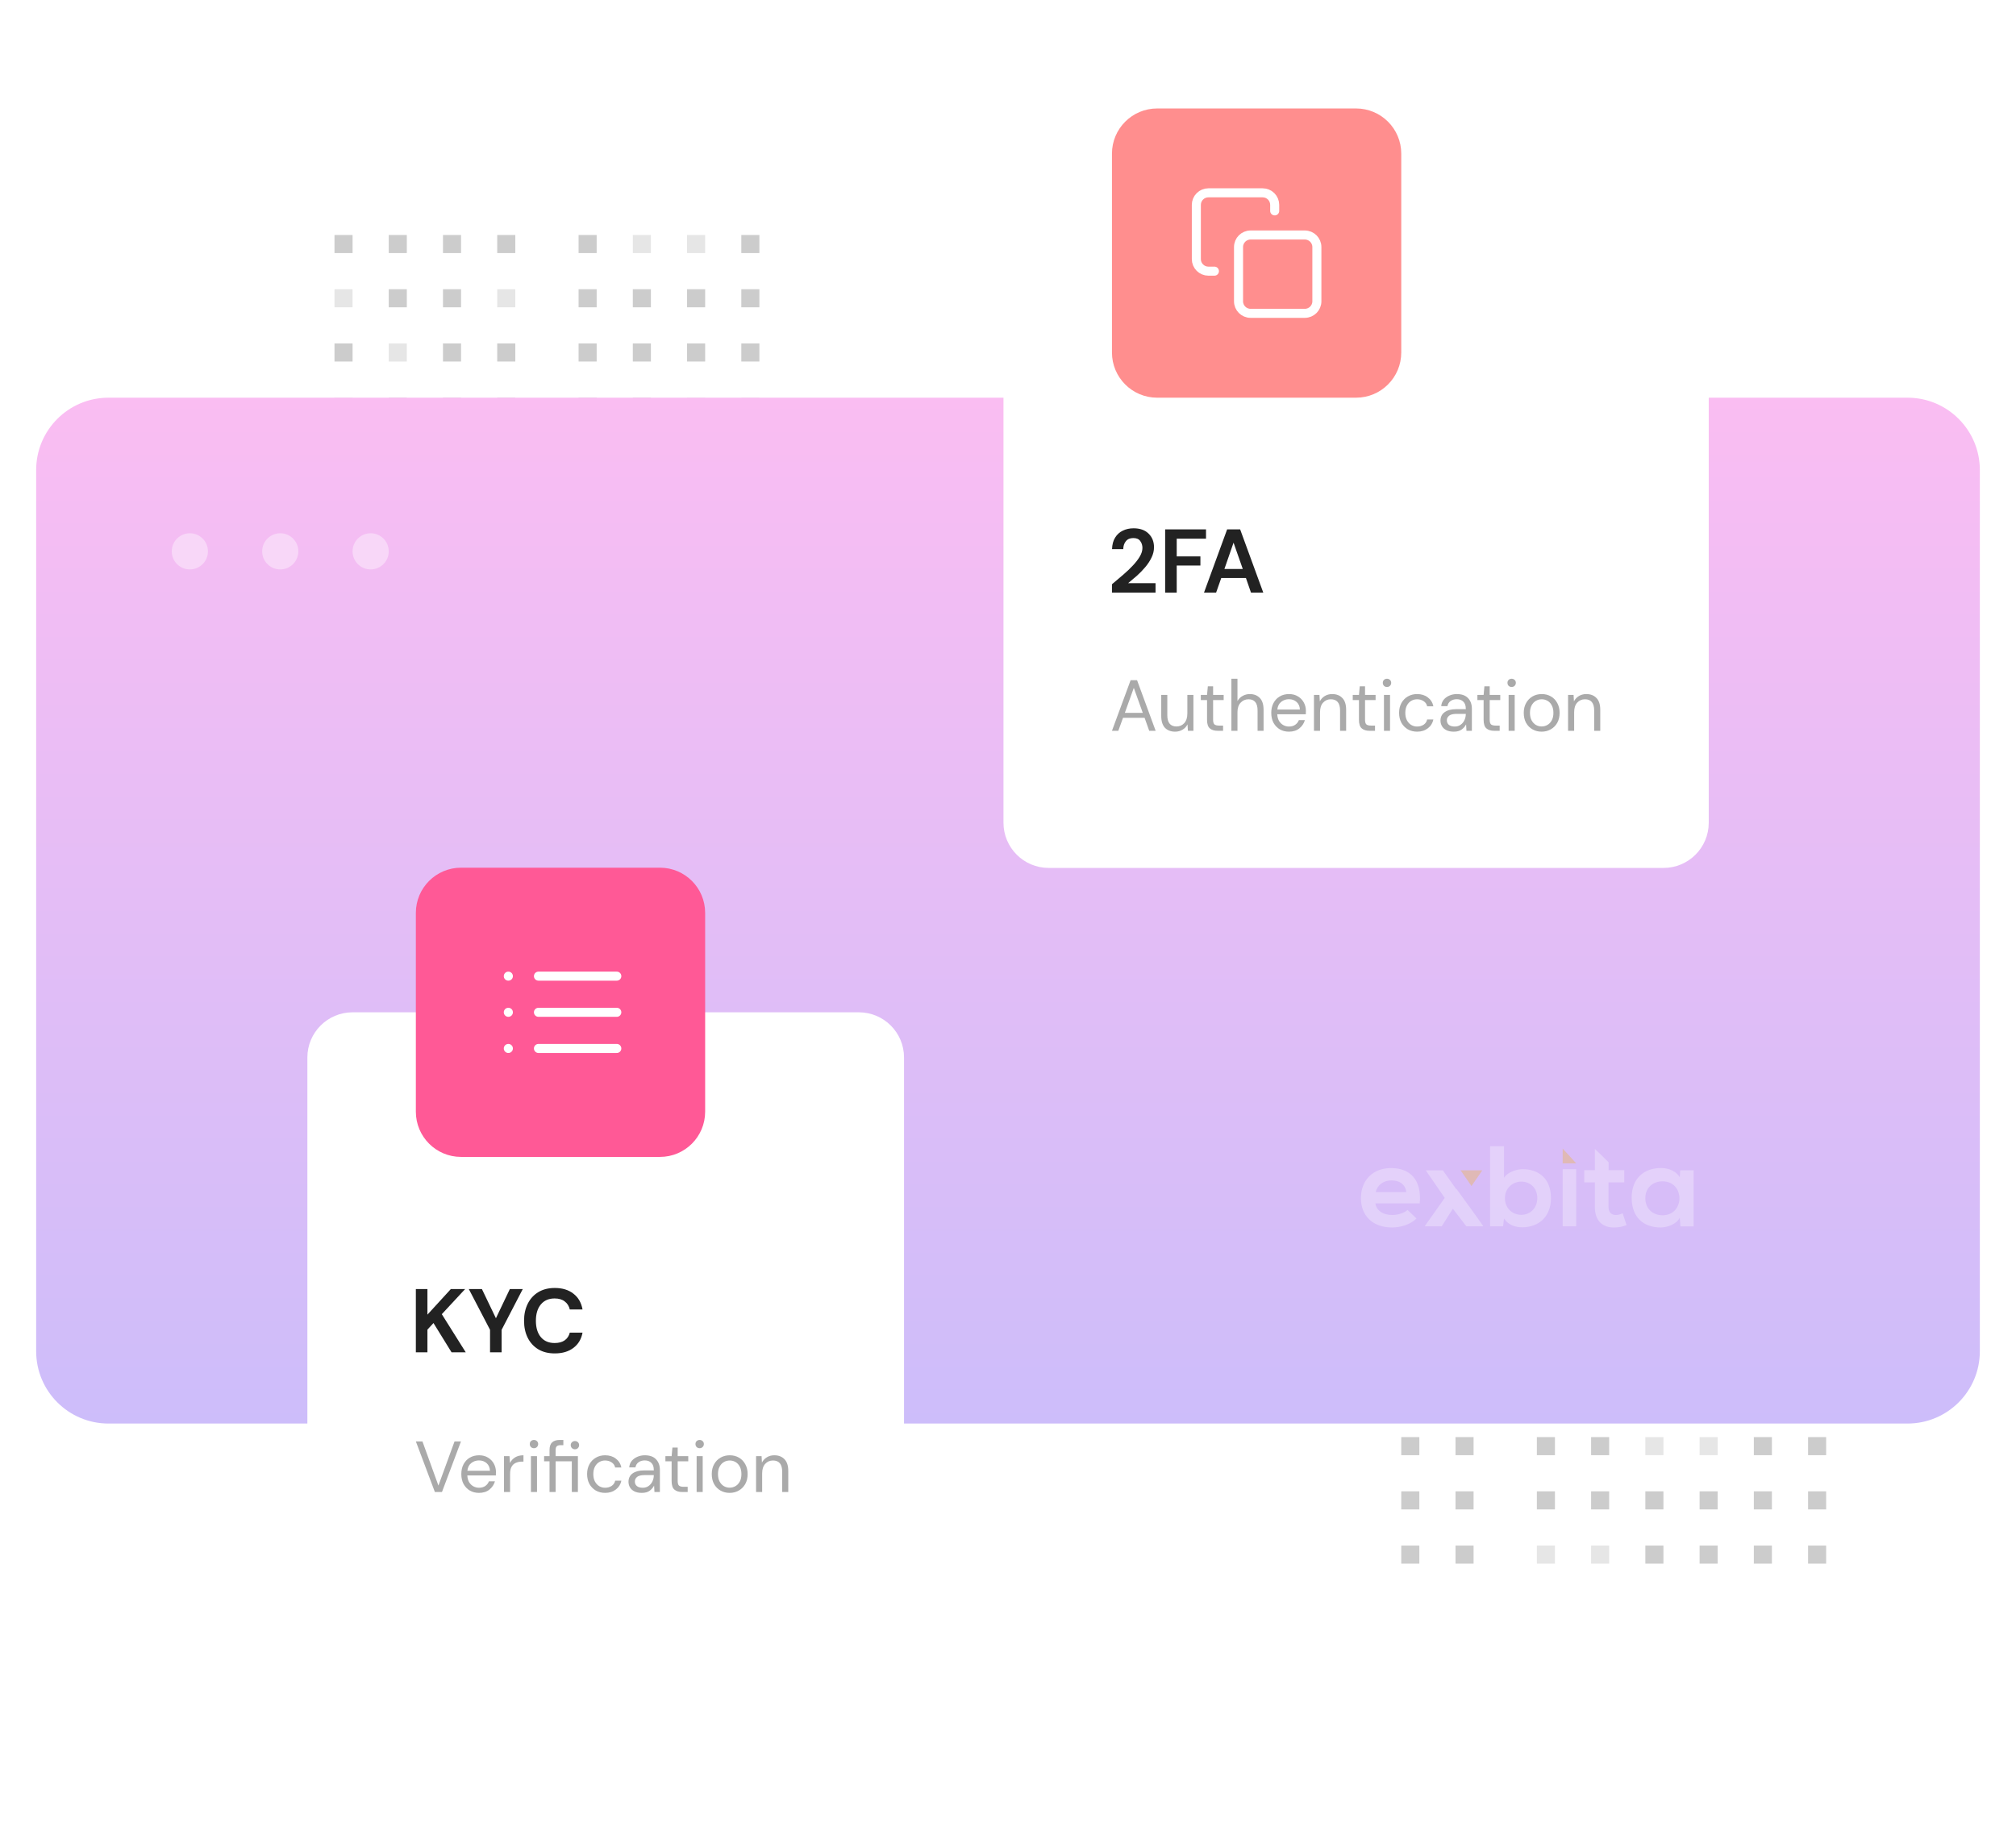 <?xml version="1.0" encoding="UTF-8"?> <svg xmlns="http://www.w3.org/2000/svg" width="446" height="407" viewBox="0 0 446 407" fill="none"><path d="M404 274V270H400V274H404Z" fill="black" fill-opacity="0.2"></path><path d="M392 274V270H388V274H392Z" fill="black" fill-opacity="0.1"></path><path d="M380 274V270H376V274H380Z" fill="black" fill-opacity="0.1"></path><path d="M368 274V270H364V274H368Z" fill="black" fill-opacity="0.2"></path><path d="M356 274V270H352V274H356Z" fill="black" fill-opacity="0.2"></path><path d="M344 274V270H340V274H344Z" fill="black" fill-opacity="0.2"></path><path d="M326 274V270H322V274H326Z" fill="black" fill-opacity="0.2"></path><path d="M314 274V270H310V274H314Z" fill="black" fill-opacity="0.2"></path><path d="M404 286V282H400V286H404Z" fill="black" fill-opacity="0.2"></path><path d="M392 286V282H388V286H392Z" fill="black" fill-opacity="0.2"></path><path d="M380 286V282H376V286H380Z" fill="black" fill-opacity="0.2"></path><path d="M368 286V282H364V286H368Z" fill="black" fill-opacity="0.2"></path><path d="M356 286V282H352V286H356Z" fill="black" fill-opacity="0.1"></path><path d="M344 286V282H340V286H344Z" fill="black" fill-opacity="0.2"></path><path d="M326 286V282H322V286H326Z" fill="black" fill-opacity="0.2"></path><path d="M314 286V282H310V286H314Z" fill="black" fill-opacity="0.1"></path><path d="M404 298V294H400V298H404Z" fill="black" fill-opacity="0.2"></path><path d="M392 298V294H388V298H392Z" fill="black" fill-opacity="0.2"></path><path d="M380 298V294H376V298H380Z" fill="black" fill-opacity="0.2"></path><path d="M368 298V294H364V298H368Z" fill="black" fill-opacity="0.2"></path><path d="M356 298V294H352V298H356Z" fill="black" fill-opacity="0.2"></path><path d="M344 298V294H340V298H344Z" fill="black" fill-opacity="0.2"></path><path d="M326 298V294H322V298H326Z" fill="black" fill-opacity="0.1"></path><path d="M314 298V294H310V298H314Z" fill="black" fill-opacity="0.2"></path><path d="M404 310V306H400V310H404Z" fill="black" fill-opacity="0.1"></path><path d="M392 310V306H388V310H392Z" fill="black" fill-opacity="0.1"></path><path d="M380 310V306H376V310H380Z" fill="black" fill-opacity="0.2"></path><path d="M368 310V306H364V310H368Z" fill="black" fill-opacity="0.2"></path><path d="M356 310V306H352V310H356Z" fill="black" fill-opacity="0.2"></path><path d="M344 310V306H340V310H344Z" fill="black" fill-opacity="0.2"></path><path d="M326 310V306H322V310H326Z" fill="black" fill-opacity="0.2"></path><path d="M314 310V306H310V310H314Z" fill="black" fill-opacity="0.1"></path><path d="M404 322V318H400V322H404Z" fill="black" fill-opacity="0.2"></path><path d="M392 322V318H388V322H392Z" fill="black" fill-opacity="0.2"></path><path d="M380 322V318H376V322H380Z" fill="black" fill-opacity="0.1"></path><path d="M368 322V318H364V322H368Z" fill="black" fill-opacity="0.1"></path><path d="M356 322V318H352V322H356Z" fill="black" fill-opacity="0.2"></path><path d="M344 322V318H340V322H344Z" fill="black" fill-opacity="0.2"></path><path d="M326 322V318H322V322H326Z" fill="black" fill-opacity="0.2"></path><path d="M314 322V318H310V322H314Z" fill="black" fill-opacity="0.2"></path><path d="M404 334V330H400V334H404Z" fill="black" fill-opacity="0.2"></path><path d="M392 334V330H388V334H392Z" fill="black" fill-opacity="0.2"></path><path d="M380 334V330H376V334H380Z" fill="black" fill-opacity="0.2"></path><path d="M368 334V330H364V334H368Z" fill="black" fill-opacity="0.2"></path><path d="M356 334V330H352V334H356Z" fill="black" fill-opacity="0.2"></path><path d="M344 334V330H340V334H344Z" fill="black" fill-opacity="0.2"></path><path d="M326 334V330H322V334H326Z" fill="black" fill-opacity="0.2"></path><path d="M314 334V330H310V334H314Z" fill="black" fill-opacity="0.2"></path><path d="M404 346V342H400V346H404Z" fill="black" fill-opacity="0.2"></path><path d="M392 346V342H388V346H392Z" fill="black" fill-opacity="0.2"></path><path d="M380 346V342H376V346H380Z" fill="black" fill-opacity="0.2"></path><path d="M368 346V342H364V346H368Z" fill="black" fill-opacity="0.2"></path><path d="M356 346V342H352V346H356Z" fill="black" fill-opacity="0.1"></path><path d="M344 346V342H340V346H344Z" fill="black" fill-opacity="0.1"></path><path d="M326 346V342H322V346H326Z" fill="black" fill-opacity="0.2"></path><path d="M314 346V342H310V346H314Z" fill="black" fill-opacity="0.2"></path><path d="M168 56V52H164V56H168Z" fill="black" fill-opacity="0.2"></path><path d="M156 56V52H152V56H156Z" fill="black" fill-opacity="0.1"></path><path d="M144 56V52H140V56H144Z" fill="black" fill-opacity="0.1"></path><path d="M132 56V52H128V56H132Z" fill="black" fill-opacity="0.2"></path><path d="M114 56V52H110V56H114Z" fill="black" fill-opacity="0.2"></path><path d="M102 56V52H98V56H102Z" fill="black" fill-opacity="0.2"></path><path d="M90 56V52H86V56H90Z" fill="black" fill-opacity="0.2"></path><path d="M78 56V52H74V56H78Z" fill="black" fill-opacity="0.2"></path><path d="M168 68V64H164V68H168Z" fill="black" fill-opacity="0.2"></path><path d="M156 68V64H152V68H156Z" fill="black" fill-opacity="0.2"></path><path d="M144 68V64H140V68H144Z" fill="black" fill-opacity="0.2"></path><path d="M132 68V64H128V68H132Z" fill="black" fill-opacity="0.2"></path><path d="M114 68V64H110V68H114Z" fill="black" fill-opacity="0.1"></path><path d="M102 68V64H98V68H102Z" fill="black" fill-opacity="0.2"></path><path d="M90 68V64H86V68H90Z" fill="black" fill-opacity="0.2"></path><path d="M78 68V64H74V68H78Z" fill="black" fill-opacity="0.1"></path><path d="M168 80V76H164V80H168Z" fill="black" fill-opacity="0.2"></path><path d="M156 80V76H152V80H156Z" fill="black" fill-opacity="0.2"></path><path d="M144 80V76H140V80H144Z" fill="black" fill-opacity="0.2"></path><path d="M132 80V76H128V80H132Z" fill="black" fill-opacity="0.2"></path><path d="M114 80V76H110V80H114Z" fill="black" fill-opacity="0.2"></path><path d="M102 80V76H98V80H102Z" fill="black" fill-opacity="0.2"></path><path d="M90 80V76H86V80H90Z" fill="black" fill-opacity="0.1"></path><path d="M78 80V76H74V80H78Z" fill="black" fill-opacity="0.2"></path><path d="M168 92V88H164V92H168Z" fill="black" fill-opacity="0.1"></path><path d="M156 92V88H152V92H156Z" fill="black" fill-opacity="0.1"></path><path d="M144 92V88H140V92H144Z" fill="black" fill-opacity="0.2"></path><path d="M132 92V88H128V92H132Z" fill="black" fill-opacity="0.2"></path><path d="M114 92V88H110V92H114Z" fill="black" fill-opacity="0.2"></path><path d="M102 92V88H98V92H102Z" fill="black" fill-opacity="0.2"></path><path d="M90 92V88H86V92H90Z" fill="black" fill-opacity="0.2"></path><path d="M78 92V88H74V92H78Z" fill="black" fill-opacity="0.1"></path><path d="M168 104V100H164V104H168Z" fill="black" fill-opacity="0.2"></path><path d="M156 104V100H152V104H156Z" fill="black" fill-opacity="0.2"></path><path d="M144 104V100H140V104H144Z" fill="black" fill-opacity="0.1"></path><path d="M132 104V100H128V104H132Z" fill="black" fill-opacity="0.1"></path><path d="M114 104V100H110V104H114Z" fill="black" fill-opacity="0.2"></path><path d="M102 104V100H98V104H102Z" fill="black" fill-opacity="0.2"></path><path d="M90 104V100H86V104H90Z" fill="black" fill-opacity="0.2"></path><path d="M78 104V100H74V104H78Z" fill="black" fill-opacity="0.2"></path><path d="M168 116V112H164V116H168Z" fill="black" fill-opacity="0.2"></path><path d="M156 116V112H152V116H156Z" fill="black" fill-opacity="0.2"></path><path d="M144 116V112H140V116H144Z" fill="black" fill-opacity="0.2"></path><path d="M132 116V112H128V116H132Z" fill="black" fill-opacity="0.2"></path><path d="M114 116V112H110V116H114Z" fill="black" fill-opacity="0.2"></path><path d="M102 116V112H98V116H102Z" fill="black" fill-opacity="0.2"></path><path d="M90 116V112H86V116H90Z" fill="black" fill-opacity="0.2"></path><path d="M78 116V112H74V116H78Z" fill="black" fill-opacity="0.2"></path><path d="M168 128V124H164V128H168Z" fill="black" fill-opacity="0.2"></path><path d="M156 128V124H152V128H156Z" fill="black" fill-opacity="0.2"></path><path d="M144 128V124H140V128H144Z" fill="black" fill-opacity="0.2"></path><path d="M132 128V124H128V128H132Z" fill="black" fill-opacity="0.2"></path><path d="M114 128V124H110V128H114Z" fill="black" fill-opacity="0.1"></path><path d="M102 128V124H98V128H102Z" fill="black" fill-opacity="0.1"></path><path d="M90 128V124H86V128H90Z" fill="black" fill-opacity="0.2"></path><path d="M78 128V124H74V128H78Z" fill="black" fill-opacity="0.2"></path><g filter="url(#filter0_d_506_12960)"><path d="M422 84H24C15.163 84 8 91.163 8 100V295C8 303.837 15.163 311 24 311H422C430.837 311 438 303.837 438 295V100C438 91.163 430.837 84 422 84Z" fill="url(#paint0_linear_506_12960)"></path><path d="M42 122C44.209 122 46 120.209 46 118C46 115.791 44.209 114 42 114C39.791 114 38 115.791 38 118C38 120.209 39.791 122 42 122Z" fill="white" fill-opacity="0.4"></path><path d="M62 122C64.209 122 66 120.209 66 118C66 115.791 64.209 114 62 114C59.791 114 58 115.791 58 118C58 120.209 59.791 122 62 122Z" fill="white" fill-opacity="0.4"></path><path d="M82 122C84.209 122 86 120.209 86 118C86 115.791 84.209 114 82 114C79.791 114 78 115.791 78 118C78 120.209 79.791 122 82 122Z" fill="white" fill-opacity="0.4"></path><path d="M190 220H78C72.477 220 68 224.477 68 230V346.492C68 352.015 72.477 356.492 78 356.492H190C195.523 356.492 200 352.015 200 346.492V230C200 224.477 195.523 220 190 220Z" fill="white"></path><path d="M92 295.24V281.24H94.56V286.9L99.74 281.24H102.9L97.74 286.8L103.04 295.24H99.9L95.9 288.76L94.56 290.22V295.24H92Z" fill="#222222"></path><path d="M108.413 295.24V290.26L103.713 281.24H106.613L109.713 287.7L112.793 281.24H115.653L110.973 290.26V295.24H108.413Z" fill="#222222"></path><path d="M122.735 295.48C121.321 295.48 120.108 295.18 119.095 294.58C118.081 293.967 117.301 293.12 116.755 292.04C116.208 290.947 115.935 289.687 115.935 288.26C115.935 286.833 116.208 285.573 116.755 284.48C117.301 283.387 118.081 282.533 119.095 281.92C120.108 281.307 121.321 281 122.735 281C124.415 281 125.788 281.42 126.855 282.26C127.935 283.087 128.608 284.253 128.875 285.76H126.055C125.881 285 125.508 284.407 124.935 283.98C124.375 283.54 123.628 283.32 122.695 283.32C121.401 283.32 120.388 283.76 119.655 284.64C118.921 285.52 118.555 286.727 118.555 288.26C118.555 289.793 118.921 291 119.655 291.88C120.388 292.747 121.401 293.18 122.695 293.18C123.628 293.18 124.375 292.98 124.935 292.58C125.508 292.167 125.881 291.6 126.055 290.88H128.875C128.608 292.32 127.935 293.447 126.855 294.26C125.788 295.073 124.415 295.48 122.735 295.48Z" fill="#222222"></path><path d="M96.208 326.15L92 314.95H93.456L96.992 324.726L100.56 314.95H101.984L97.776 326.15H96.208Z" fill="#AAAAAA"></path><path d="M105.961 326.342C105.203 326.342 104.531 326.171 103.945 325.83C103.358 325.478 102.894 324.993 102.553 324.374C102.222 323.755 102.057 323.025 102.057 322.182C102.057 321.35 102.222 320.625 102.553 320.006C102.883 319.377 103.342 318.891 103.929 318.55C104.526 318.198 105.214 318.022 105.993 318.022C106.761 318.022 107.422 318.198 107.977 318.55C108.542 318.891 108.974 319.345 109.273 319.91C109.571 320.475 109.721 321.083 109.721 321.734C109.721 321.851 109.715 321.969 109.705 322.086C109.705 322.203 109.705 322.337 109.705 322.486H103.385C103.417 323.094 103.555 323.601 103.801 324.006C104.057 324.401 104.371 324.699 104.745 324.902C105.129 325.105 105.534 325.206 105.961 325.206C106.515 325.206 106.979 325.078 107.353 324.822C107.726 324.566 107.998 324.219 108.169 323.782H109.497C109.283 324.518 108.873 325.131 108.265 325.622C107.667 326.102 106.899 326.342 105.961 326.342ZM105.961 319.158C105.321 319.158 104.75 319.355 104.249 319.75C103.758 320.134 103.475 320.699 103.401 321.446H108.393C108.361 320.731 108.115 320.171 107.657 319.766C107.198 319.361 106.633 319.158 105.961 319.158Z" fill="#AAAAAA"></path><path d="M111.502 326.15V318.214H112.718L112.83 319.734C113.075 319.211 113.449 318.795 113.95 318.486C114.451 318.177 115.07 318.022 115.806 318.022V319.43H115.438C114.969 319.43 114.537 319.515 114.142 319.686C113.747 319.846 113.433 320.123 113.198 320.518C112.963 320.913 112.846 321.457 112.846 322.15V326.15H111.502Z" fill="#AAAAAA"></path><path d="M118.131 316.454C117.864 316.454 117.64 316.369 117.458 316.198C117.288 316.017 117.203 315.793 117.203 315.526C117.203 315.27 117.288 315.057 117.458 314.886C117.64 314.715 117.864 314.63 118.131 314.63C118.387 314.63 118.605 314.715 118.787 314.886C118.968 315.057 119.059 315.27 119.059 315.526C119.059 315.793 118.968 316.017 118.787 316.198C118.605 316.369 118.387 316.454 118.131 316.454ZM117.458 326.15V318.214H118.802V326.15H117.458Z" fill="#AAAAAA"></path><path d="M121.575 326.15V319.35H120.375V318.214H121.575V316.838C121.575 316.07 121.767 315.51 122.151 315.158C122.535 314.806 123.095 314.63 123.831 314.63H124.631V315.782H124.039C123.633 315.782 123.345 315.867 123.175 316.038C123.004 316.198 122.919 316.475 122.919 316.87V318.214H127.847V326.15H126.503V319.35H122.919V326.15H121.575ZM127.191 316.694C126.935 316.694 126.716 316.609 126.535 316.438C126.353 316.257 126.263 316.033 126.263 315.766C126.263 315.51 126.353 315.297 126.535 315.126C126.716 314.955 126.935 314.87 127.191 314.87C127.457 314.87 127.676 314.955 127.847 315.126C128.028 315.297 128.119 315.51 128.119 315.766C128.119 316.033 128.028 316.257 127.847 316.438C127.676 316.609 127.457 316.694 127.191 316.694Z" fill="#AAAAAA"></path><path d="M133.869 326.342C133.111 326.342 132.429 326.171 131.821 325.83C131.223 325.478 130.749 324.993 130.397 324.374C130.055 323.745 129.885 323.014 129.885 322.182C129.885 321.35 130.055 320.625 130.397 320.006C130.749 319.377 131.223 318.891 131.821 318.55C132.429 318.198 133.111 318.022 133.869 318.022C134.807 318.022 135.597 318.267 136.237 318.758C136.887 319.249 137.298 319.905 137.469 320.726H136.093C135.986 320.235 135.725 319.857 135.309 319.59C134.893 319.313 134.407 319.174 133.853 319.174C133.405 319.174 132.983 319.286 132.589 319.51C132.194 319.734 131.874 320.07 131.629 320.518C131.383 320.966 131.261 321.521 131.261 322.182C131.261 322.843 131.383 323.398 131.629 323.846C131.874 324.294 132.194 324.635 132.589 324.87C132.983 325.094 133.405 325.206 133.853 325.206C134.407 325.206 134.893 325.073 135.309 324.806C135.725 324.529 135.986 324.139 136.093 323.638H137.469C137.309 324.438 136.903 325.089 136.253 325.59C135.602 326.091 134.807 326.342 133.869 326.342Z" fill="#AAAAAA"></path><path d="M141.986 326.342C141.324 326.342 140.775 326.23 140.338 326.006C139.9 325.782 139.575 325.483 139.362 325.11C139.148 324.737 139.042 324.331 139.042 323.894C139.042 323.083 139.351 322.459 139.97 322.022C140.588 321.585 141.431 321.366 142.498 321.366H144.642V321.27C144.642 320.577 144.46 320.054 144.098 319.702C143.735 319.339 143.25 319.158 142.642 319.158C142.119 319.158 141.666 319.291 141.282 319.558C140.908 319.814 140.674 320.193 140.578 320.694H139.202C139.255 320.118 139.447 319.633 139.778 319.238C140.119 318.843 140.54 318.545 141.042 318.342C141.543 318.129 142.076 318.022 142.642 318.022C143.751 318.022 144.583 318.321 145.138 318.918C145.703 319.505 145.986 320.289 145.986 321.27V326.15H144.786L144.706 324.726C144.482 325.174 144.151 325.558 143.714 325.878C143.287 326.187 142.711 326.342 141.986 326.342ZM142.194 325.206C142.706 325.206 143.143 325.073 143.506 324.806C143.879 324.539 144.162 324.193 144.354 323.766C144.546 323.339 144.642 322.891 144.642 322.422V322.406H142.61C141.82 322.406 141.26 322.545 140.93 322.822C140.61 323.089 140.45 323.425 140.45 323.83C140.45 324.246 140.599 324.582 140.898 324.838C141.207 325.083 141.639 325.206 142.194 325.206Z" fill="#AAAAAA"></path><path d="M150.919 326.15C150.194 326.15 149.623 325.974 149.207 325.622C148.791 325.27 148.583 324.635 148.583 323.718V319.35H147.207V318.214H148.583L148.759 316.31H149.927V318.214H152.263V319.35H149.927V323.718C149.927 324.219 150.029 324.561 150.231 324.742C150.434 324.913 150.791 324.998 151.303 324.998H152.135V326.15H150.919Z" fill="#AAAAAA"></path><path d="M154.787 316.454C154.52 316.454 154.296 316.369 154.115 316.198C153.944 316.017 153.859 315.793 153.859 315.526C153.859 315.27 153.944 315.057 154.115 314.886C154.296 314.715 154.52 314.63 154.787 314.63C155.043 314.63 155.261 314.715 155.443 314.886C155.624 315.057 155.715 315.27 155.715 315.526C155.715 315.793 155.624 316.017 155.443 316.198C155.261 316.369 155.043 316.454 154.787 316.454ZM154.115 326.15V318.214H155.459V326.15H154.115Z" fill="#AAAAAA"></path><path d="M161.415 326.342C160.668 326.342 159.996 326.171 159.399 325.83C158.802 325.489 158.327 325.009 157.975 324.39C157.634 323.761 157.463 323.025 157.463 322.182C157.463 321.339 157.639 320.609 157.991 319.99C158.343 319.361 158.818 318.875 159.415 318.534C160.023 318.193 160.7 318.022 161.447 318.022C162.194 318.022 162.866 318.193 163.463 318.534C164.06 318.875 164.53 319.361 164.871 319.99C165.223 320.609 165.399 321.339 165.399 322.182C165.399 323.025 165.223 323.761 164.871 324.39C164.519 325.009 164.039 325.489 163.431 325.83C162.834 326.171 162.162 326.342 161.415 326.342ZM161.415 325.19C161.874 325.19 162.3 325.078 162.695 324.854C163.09 324.63 163.41 324.294 163.655 323.846C163.9 323.398 164.023 322.843 164.023 322.182C164.023 321.521 163.9 320.966 163.655 320.518C163.42 320.07 163.106 319.734 162.711 319.51C162.316 319.286 161.895 319.174 161.447 319.174C160.988 319.174 160.562 319.286 160.167 319.51C159.772 319.734 159.452 320.07 159.207 320.518C158.962 320.966 158.839 321.521 158.839 322.182C158.839 322.843 158.962 323.398 159.207 323.846C159.452 324.294 159.767 324.63 160.151 324.854C160.546 325.078 160.967 325.19 161.415 325.19Z" fill="#AAAAAA"></path><path d="M167.268 326.15V318.214H168.484L168.564 319.638C168.82 319.137 169.188 318.742 169.668 318.454C170.148 318.166 170.692 318.022 171.3 318.022C172.238 318.022 172.985 318.31 173.54 318.886C174.105 319.451 174.388 320.326 174.388 321.51V326.15H173.044V321.654C173.044 320.001 172.361 319.174 170.996 319.174C170.313 319.174 169.742 319.425 169.284 319.926C168.836 320.417 168.612 321.121 168.612 322.038V326.15H167.268Z" fill="#AAAAAA"></path><path d="M146 188H102C96.477 188 92 192.477 92 198V242C92 247.523 96.477 252 102 252H146C151.523 252 156 247.523 156 242V198C156 192.477 151.523 188 146 188Z" fill="#FF5996"></path><path d="M119.122 212H136.455" stroke="white" stroke-width="2" stroke-linecap="round" stroke-linejoin="round"></path><path d="M119.122 220H136.455" stroke="white" stroke-width="2" stroke-linecap="round" stroke-linejoin="round"></path><path d="M119.122 228H136.455" stroke="white" stroke-width="2" stroke-linecap="round" stroke-linejoin="round"></path><path d="M112.455 212H112.468" stroke="white" stroke-width="2" stroke-linecap="round" stroke-linejoin="round"></path><path d="M112.455 220H112.468" stroke="white" stroke-width="2" stroke-linecap="round" stroke-linejoin="round"></path><path d="M112.455 228H112.468" stroke="white" stroke-width="2" stroke-linecap="round" stroke-linejoin="round"></path><path d="M368.025 52H232C226.477 52 222 56.477 222 62V178.052C222 183.575 226.477 188.052 232 188.052H368.025C373.548 188.052 378.025 183.575 378.025 178.052V62C378.025 56.477 373.548 52 368.025 52Z" fill="white"></path><path d="M246 127.14V125.28C246.853 124.573 247.68 123.873 248.48 123.18C249.293 122.487 250.013 121.8 250.64 121.12C251.28 120.44 251.787 119.78 252.16 119.14C252.547 118.487 252.74 117.853 252.74 117.24C252.74 116.667 252.58 116.16 252.26 115.72C251.953 115.28 251.44 115.06 250.72 115.06C249.987 115.06 249.433 115.3 249.06 115.78C248.687 116.26 248.5 116.84 248.5 117.52H246.02C246.047 116.493 246.273 115.64 246.7 114.96C247.127 114.267 247.693 113.753 248.4 113.42C249.107 113.073 249.9 112.9 250.78 112.9C252.207 112.9 253.313 113.293 254.1 114.08C254.9 114.853 255.3 115.86 255.3 117.1C255.3 117.873 255.12 118.627 254.76 119.36C254.413 120.093 253.953 120.8 253.38 121.48C252.807 122.16 252.187 122.8 251.52 123.4C250.853 123.987 250.207 124.533 249.58 125.04H255.64V127.14H246Z" fill="#222222"></path><path d="M257.766 127.14V113.14H266.806V115.2H260.326V119.12H265.566V121.14H260.326V127.14H257.766Z" fill="#222222"></path><path d="M266.358 127.14L271.478 113.14H274.358L279.478 127.14H276.758L275.638 123.9H270.178L269.038 127.14H266.358ZM270.878 121.9H274.938L272.898 116.08L270.878 121.9Z" fill="#222222"></path><path d="M246 157.71L250.128 146.51H251.552L255.664 157.71H254.24L253.216 154.83H248.448L247.408 157.71H246ZM248.848 153.742H252.816L250.832 148.206L248.848 153.742Z" fill="#AAAAAA"></path><path d="M259.973 157.902C259.034 157.902 258.288 157.619 257.733 157.054C257.178 156.478 256.901 155.598 256.901 154.414V149.774H258.245V154.27C258.245 155.923 258.922 156.75 260.277 156.75C260.97 156.75 261.541 156.505 261.989 156.014C262.448 155.513 262.677 154.803 262.677 153.886V149.774H264.021V157.71H262.805L262.709 156.286C262.464 156.787 262.096 157.182 261.605 157.47C261.125 157.758 260.581 157.902 259.973 157.902Z" fill="#AAAAAA"></path><path d="M269.369 157.71C268.644 157.71 268.073 157.534 267.657 157.182C267.241 156.83 267.033 156.195 267.033 155.278V150.91H265.657V149.774H267.033L267.209 147.87H268.377V149.774H270.713V150.91H268.377V155.278C268.377 155.779 268.479 156.121 268.681 156.302C268.884 156.473 269.241 156.558 269.753 156.558H270.585V157.71H269.369Z" fill="#AAAAAA"></path><path d="M272.421 157.71V146.19H273.765V151.134C274.032 150.643 274.41 150.265 274.901 149.998C275.392 149.721 275.925 149.582 276.501 149.582C277.418 149.582 278.154 149.87 278.709 150.446C279.264 151.011 279.541 151.886 279.541 153.07V157.71H278.213V153.214C278.213 151.561 277.546 150.734 276.213 150.734C275.52 150.734 274.938 150.985 274.469 151.486C274 151.977 273.765 152.681 273.765 153.598V157.71H272.421Z" fill="#AAAAAA"></path><path d="M285.145 157.902C284.388 157.902 283.716 157.731 283.129 157.39C282.542 157.038 282.078 156.553 281.737 155.934C281.406 155.315 281.241 154.585 281.241 153.742C281.241 152.91 281.406 152.185 281.737 151.566C282.068 150.937 282.526 150.451 283.113 150.11C283.71 149.758 284.398 149.582 285.177 149.582C285.945 149.582 286.606 149.758 287.161 150.11C287.726 150.451 288.158 150.905 288.457 151.47C288.756 152.035 288.905 152.643 288.905 153.294C288.905 153.411 288.9 153.529 288.889 153.646C288.889 153.763 288.889 153.897 288.889 154.046H282.569C282.601 154.654 282.74 155.161 282.985 155.566C283.241 155.961 283.556 156.259 283.929 156.462C284.313 156.665 284.718 156.766 285.145 156.766C285.7 156.766 286.164 156.638 286.537 156.382C286.91 156.126 287.182 155.779 287.353 155.342H288.681C288.468 156.078 288.057 156.691 287.449 157.182C286.852 157.662 286.084 157.902 285.145 157.902ZM285.145 150.718C284.505 150.718 283.934 150.915 283.433 151.31C282.942 151.694 282.66 152.259 282.585 153.006H287.577C287.545 152.291 287.3 151.731 286.841 151.326C286.382 150.921 285.817 150.718 285.145 150.718Z" fill="#AAAAAA"></path><path d="M290.688 157.71V149.774H291.904L291.983 151.198C292.239 150.697 292.607 150.302 293.087 150.014C293.567 149.726 294.111 149.582 294.719 149.582C295.657 149.582 296.404 149.87 296.958 150.446C297.524 151.011 297.806 151.886 297.806 153.07V157.71H296.464V153.214C296.464 151.561 295.78 150.734 294.415 150.734C293.732 150.734 293.161 150.985 292.702 151.486C292.254 151.977 292.031 152.681 292.031 153.598V157.71H290.688Z" fill="#AAAAAA"></path><path d="M302.979 157.71C302.253 157.71 301.683 157.534 301.267 157.182C300.851 156.83 300.643 156.195 300.643 155.278V150.91H299.267V149.774H300.643L300.819 147.87H301.987V149.774H304.323V150.91H301.987V155.278C301.987 155.779 302.088 156.121 302.291 156.302C302.493 156.473 302.851 156.558 303.363 156.558H304.195V157.71H302.979Z" fill="#AAAAAA"></path><path d="M306.846 148.014C306.58 148.014 306.356 147.929 306.174 147.758C306.004 147.577 305.918 147.353 305.918 147.086C305.918 146.83 306.004 146.617 306.174 146.446C306.356 146.275 306.58 146.19 306.846 146.19C307.102 146.19 307.321 146.275 307.502 146.446C307.684 146.617 307.774 146.83 307.774 147.086C307.774 147.353 307.684 147.577 307.502 147.758C307.321 147.929 307.102 148.014 306.846 148.014ZM306.174 157.71V149.774H307.518V157.71H306.174Z" fill="#AAAAAA"></path><path d="M313.506 157.902C312.749 157.902 312.066 157.731 311.458 157.39C310.861 157.038 310.386 156.553 310.034 155.934C309.693 155.305 309.522 154.574 309.522 153.742C309.522 152.91 309.693 152.185 310.034 151.566C310.386 150.937 310.861 150.451 311.458 150.11C312.066 149.758 312.749 149.582 313.506 149.582C314.445 149.582 315.234 149.827 315.874 150.318C316.525 150.809 316.936 151.465 317.106 152.286H315.73C315.624 151.795 315.362 151.417 314.946 151.15C314.53 150.873 314.045 150.734 313.49 150.734C313.042 150.734 312.621 150.846 312.226 151.07C311.832 151.294 311.512 151.63 311.266 152.078C311.021 152.526 310.898 153.081 310.898 153.742C310.898 154.403 311.021 154.958 311.266 155.406C311.512 155.854 311.832 156.195 312.226 156.43C312.621 156.654 313.042 156.766 313.49 156.766C314.045 156.766 314.53 156.633 314.946 156.366C315.362 156.089 315.624 155.699 315.73 155.198H317.106C316.946 155.998 316.541 156.649 315.89 157.15C315.24 157.651 314.445 157.902 313.506 157.902Z" fill="#AAAAAA"></path><path d="M321.623 157.902C320.962 157.902 320.413 157.79 319.975 157.566C319.538 157.342 319.213 157.043 318.999 156.67C318.786 156.297 318.679 155.891 318.679 155.454C318.679 154.643 318.989 154.019 319.607 153.582C320.226 153.145 321.069 152.926 322.135 152.926H324.279V152.83C324.279 152.137 324.098 151.614 323.735 151.262C323.373 150.899 322.887 150.718 322.279 150.718C321.757 150.718 321.303 150.851 320.919 151.118C320.546 151.374 320.311 151.753 320.215 152.254H318.839C318.893 151.678 319.085 151.193 319.415 150.798C319.757 150.403 320.178 150.105 320.679 149.902C321.181 149.689 321.714 149.582 322.279 149.582C323.389 149.582 324.221 149.881 324.775 150.478C325.341 151.065 325.623 151.849 325.623 152.83V157.71H324.423L324.343 156.286C324.119 156.734 323.789 157.118 323.351 157.438C322.925 157.747 322.349 157.902 321.623 157.902ZM321.831 156.766C322.343 156.766 322.781 156.633 323.143 156.366C323.517 156.099 323.799 155.753 323.991 155.326C324.183 154.899 324.279 154.451 324.279 153.982V153.966H322.247C321.458 153.966 320.898 154.105 320.567 154.382C320.247 154.649 320.087 154.985 320.087 155.39C320.087 155.806 320.237 156.142 320.535 156.398C320.845 156.643 321.277 156.766 321.831 156.766Z" fill="#AAAAAA"></path><path d="M330.557 157.71C329.832 157.71 329.261 157.534 328.845 157.182C328.429 156.83 328.221 156.195 328.221 155.278V150.91H326.845V149.774H328.221L328.397 147.87H329.565V149.774H331.901V150.91H329.565V155.278C329.565 155.779 329.666 156.121 329.869 156.302C330.072 156.473 330.429 156.558 330.941 156.558H331.773V157.71H330.557Z" fill="#AAAAAA"></path><path d="M334.424 148.014C334.158 148.014 333.934 147.929 333.752 147.758C333.582 147.577 333.496 147.353 333.496 147.086C333.496 146.83 333.582 146.617 333.752 146.446C333.934 146.275 334.158 146.19 334.424 146.19C334.68 146.19 334.899 146.275 335.08 146.446C335.262 146.617 335.352 146.83 335.352 147.086C335.352 147.353 335.262 147.577 335.08 147.758C334.899 147.929 334.68 148.014 334.424 148.014ZM333.752 157.71V149.774H335.096V157.71H333.752Z" fill="#AAAAAA"></path><path d="M341.052 157.902C340.306 157.902 339.634 157.731 339.036 157.39C338.439 157.049 337.964 156.569 337.612 155.95C337.271 155.321 337.1 154.585 337.1 153.742C337.1 152.899 337.276 152.169 337.628 151.55C337.98 150.921 338.455 150.435 339.052 150.094C339.66 149.753 340.338 149.582 341.084 149.582C341.831 149.582 342.503 149.753 343.1 150.094C343.698 150.435 344.167 150.921 344.508 151.55C344.86 152.169 345.036 152.899 345.036 153.742C345.036 154.585 344.86 155.321 344.508 155.95C344.156 156.569 343.676 157.049 343.068 157.39C342.471 157.731 341.799 157.902 341.052 157.902ZM341.052 156.75C341.511 156.75 341.938 156.638 342.332 156.414C342.727 156.19 343.047 155.854 343.292 155.406C343.538 154.958 343.66 154.403 343.66 153.742C343.66 153.081 343.538 152.526 343.292 152.078C343.058 151.63 342.743 151.294 342.348 151.07C341.954 150.846 341.532 150.734 341.084 150.734C340.626 150.734 340.199 150.846 339.804 151.07C339.41 151.294 339.09 151.63 338.844 152.078C338.599 152.526 338.476 153.081 338.476 153.742C338.476 154.403 338.599 154.958 338.844 155.406C339.09 155.854 339.404 156.19 339.788 156.414C340.183 156.638 340.604 156.75 341.052 156.75Z" fill="#AAAAAA"></path><path d="M346.905 157.71V149.774H348.121L348.201 151.198C348.457 150.697 348.825 150.302 349.305 150.014C349.785 149.726 350.329 149.582 350.937 149.582C351.876 149.582 352.623 149.87 353.177 150.446C353.743 151.011 354.025 151.886 354.025 153.07V157.71H352.681V153.214C352.681 151.561 351.999 150.734 350.633 150.734C349.951 150.734 349.38 150.985 348.921 151.486C348.473 151.977 348.249 152.681 348.249 153.598V157.71H346.905Z" fill="#AAAAAA"></path><path d="M300 20H256C250.477 20 246 24.477 246 30V74C246 79.523 250.477 84 256 84H300C305.523 84 310 79.523 310 74V30C310 24.477 305.523 20 300 20Z" fill="#FF8E8E"></path><path d="M288.667 48H276.667C275.194 48 274 49.194 274 50.667V62.667C274 64.139 275.194 65.333 276.667 65.333H288.667C290.139 65.333 291.333 64.139 291.333 62.667V50.667C291.333 49.194 290.139 48 288.667 48Z" stroke="white" stroke-width="2" stroke-linecap="round" stroke-linejoin="round"></path><path d="M268.667 56H267.333C266.626 56 265.948 55.719 265.448 55.219C264.947 54.719 264.667 54.04 264.667 53.333V41.333C264.667 40.626 264.947 39.948 265.448 39.448C265.948 38.947 266.626 38.666 267.333 38.666H279.333C280.04 38.666 280.719 38.947 281.219 39.448C281.719 39.948 282 40.626 282 41.333V42.666" stroke="white" stroke-width="2" stroke-linecap="round" stroke-linejoin="round"></path><g opacity="0.3"><g clip-path="url(#clip0_506_12960)"><path fill-rule="evenodd" clip-rule="evenodd" d="M304.335 259.78C304.793 258.064 306.168 257.204 307.848 257.204C309.631 257.204 310.904 258.064 311.107 259.78H304.335ZM314.086 262.285C314.57 257.052 311.947 254.466 307.747 254.466C303.673 254.466 301.076 257.204 301.076 261.119C301.076 265 303.648 267.609 307.976 267.609C309.885 267.609 312.049 266.962 313.373 265.621L311.387 263.727C310.674 264.435 309.172 264.85 308.027 264.85C305.837 264.85 304.488 263.775 304.284 262.285H314.086ZM329.657 249.639V267.355H332.532L332.735 265.634C333.695 267.081 335.238 267.571 336.755 267.571C340.419 267.571 343.12 265.228 343.12 261.126C343.12 256.839 340.467 254.71 336.832 254.71C335.515 254.71 333.466 255.386 332.735 256.621V249.639H329.657ZM336.554 257.468C338.527 257.468 340.096 258.865 340.096 261.126C340.096 263.314 338.527 264.812 336.554 264.812C334.607 264.812 332.936 263.39 332.936 261.126C332.936 258.941 334.607 257.468 336.554 257.468ZM348.706 254.71H345.712V267.355H348.706V254.71ZM352.825 250.22V254.925H350.483V257.633H352.825V263.066C352.825 266.179 354.574 267.71 357.276 267.609C358.218 267.583 358.956 267.434 359.847 267.081L358.981 264.468C358.523 264.698 357.963 264.85 357.479 264.85C356.512 264.85 355.85 264.265 355.85 263.066V257.633H359.338V254.925H355.875V253.188L354.244 251.589L352.825 250.22ZM367.806 257.407C372.783 257.407 372.783 264.911 367.806 264.911C365.693 264.911 363.997 263.507 363.997 261.146C363.997 258.786 365.693 257.407 367.806 257.407ZM371.614 256.479C370.884 255.239 369.239 254.456 367.518 254.456C363.773 254.431 360.973 256.682 360.973 261.02C360.973 265.418 363.648 267.634 367.439 267.609C368.875 267.583 370.884 266.894 371.614 265.466L371.767 267.37H374.69V254.948H371.717L371.614 256.479ZM322.182 259.161L319.203 254.963H315.486V255.065L319.611 261.07L315.232 267.279V267.355H318.949L321.418 263.461L324.397 267.355H328.114V267.279L326.429 264.888L322.218 259.083L322.182 259.161Z" fill="white"></path><path fill-rule="evenodd" clip-rule="evenodd" d="M325.54 258.444L327.86 255.064V254.963H323.124L325.54 258.444ZM345.712 253.427H348.706L345.712 250.146V253.427Z" fill="#F0AF1B"></path></g></g></g><defs><filter id="filter0_d_506_12960" x="0" y="16" width="446" height="352.492" filterUnits="userSpaceOnUse" color-interpolation-filters="sRGB"><feFlood flood-opacity="0" result="BackgroundImageFix"></feFlood><feColorMatrix in="SourceAlpha" type="matrix" values="0 0 0 0 0 0 0 0 0 0 0 0 0 0 0 0 0 0 127 0" result="hardAlpha"></feColorMatrix><feOffset dy="4"></feOffset><feGaussianBlur stdDeviation="4"></feGaussianBlur><feColorMatrix type="matrix" values="0 0 0 0 0 0 0 0 0 0 0 0 0 0 0 0 0 0 0.08 0"></feColorMatrix><feBlend mode="normal" in2="BackgroundImageFix" result="effect1_dropShadow_506_12960"></feBlend><feBlend mode="normal" in="SourceGraphic" in2="effect1_dropShadow_506_12960" result="shape"></feBlend></filter><linearGradient id="paint0_linear_506_12960" x1="223" y1="84" x2="223" y2="311" gradientUnits="userSpaceOnUse"><stop stop-color="#FABDF2"></stop><stop offset="1" stop-color="#CDBDFA"></stop></linearGradient><clipPath id="clip0_506_12960"><rect width="74" height="18" fill="white" transform="translate(301 249.624)"></rect></clipPath></defs></svg> 